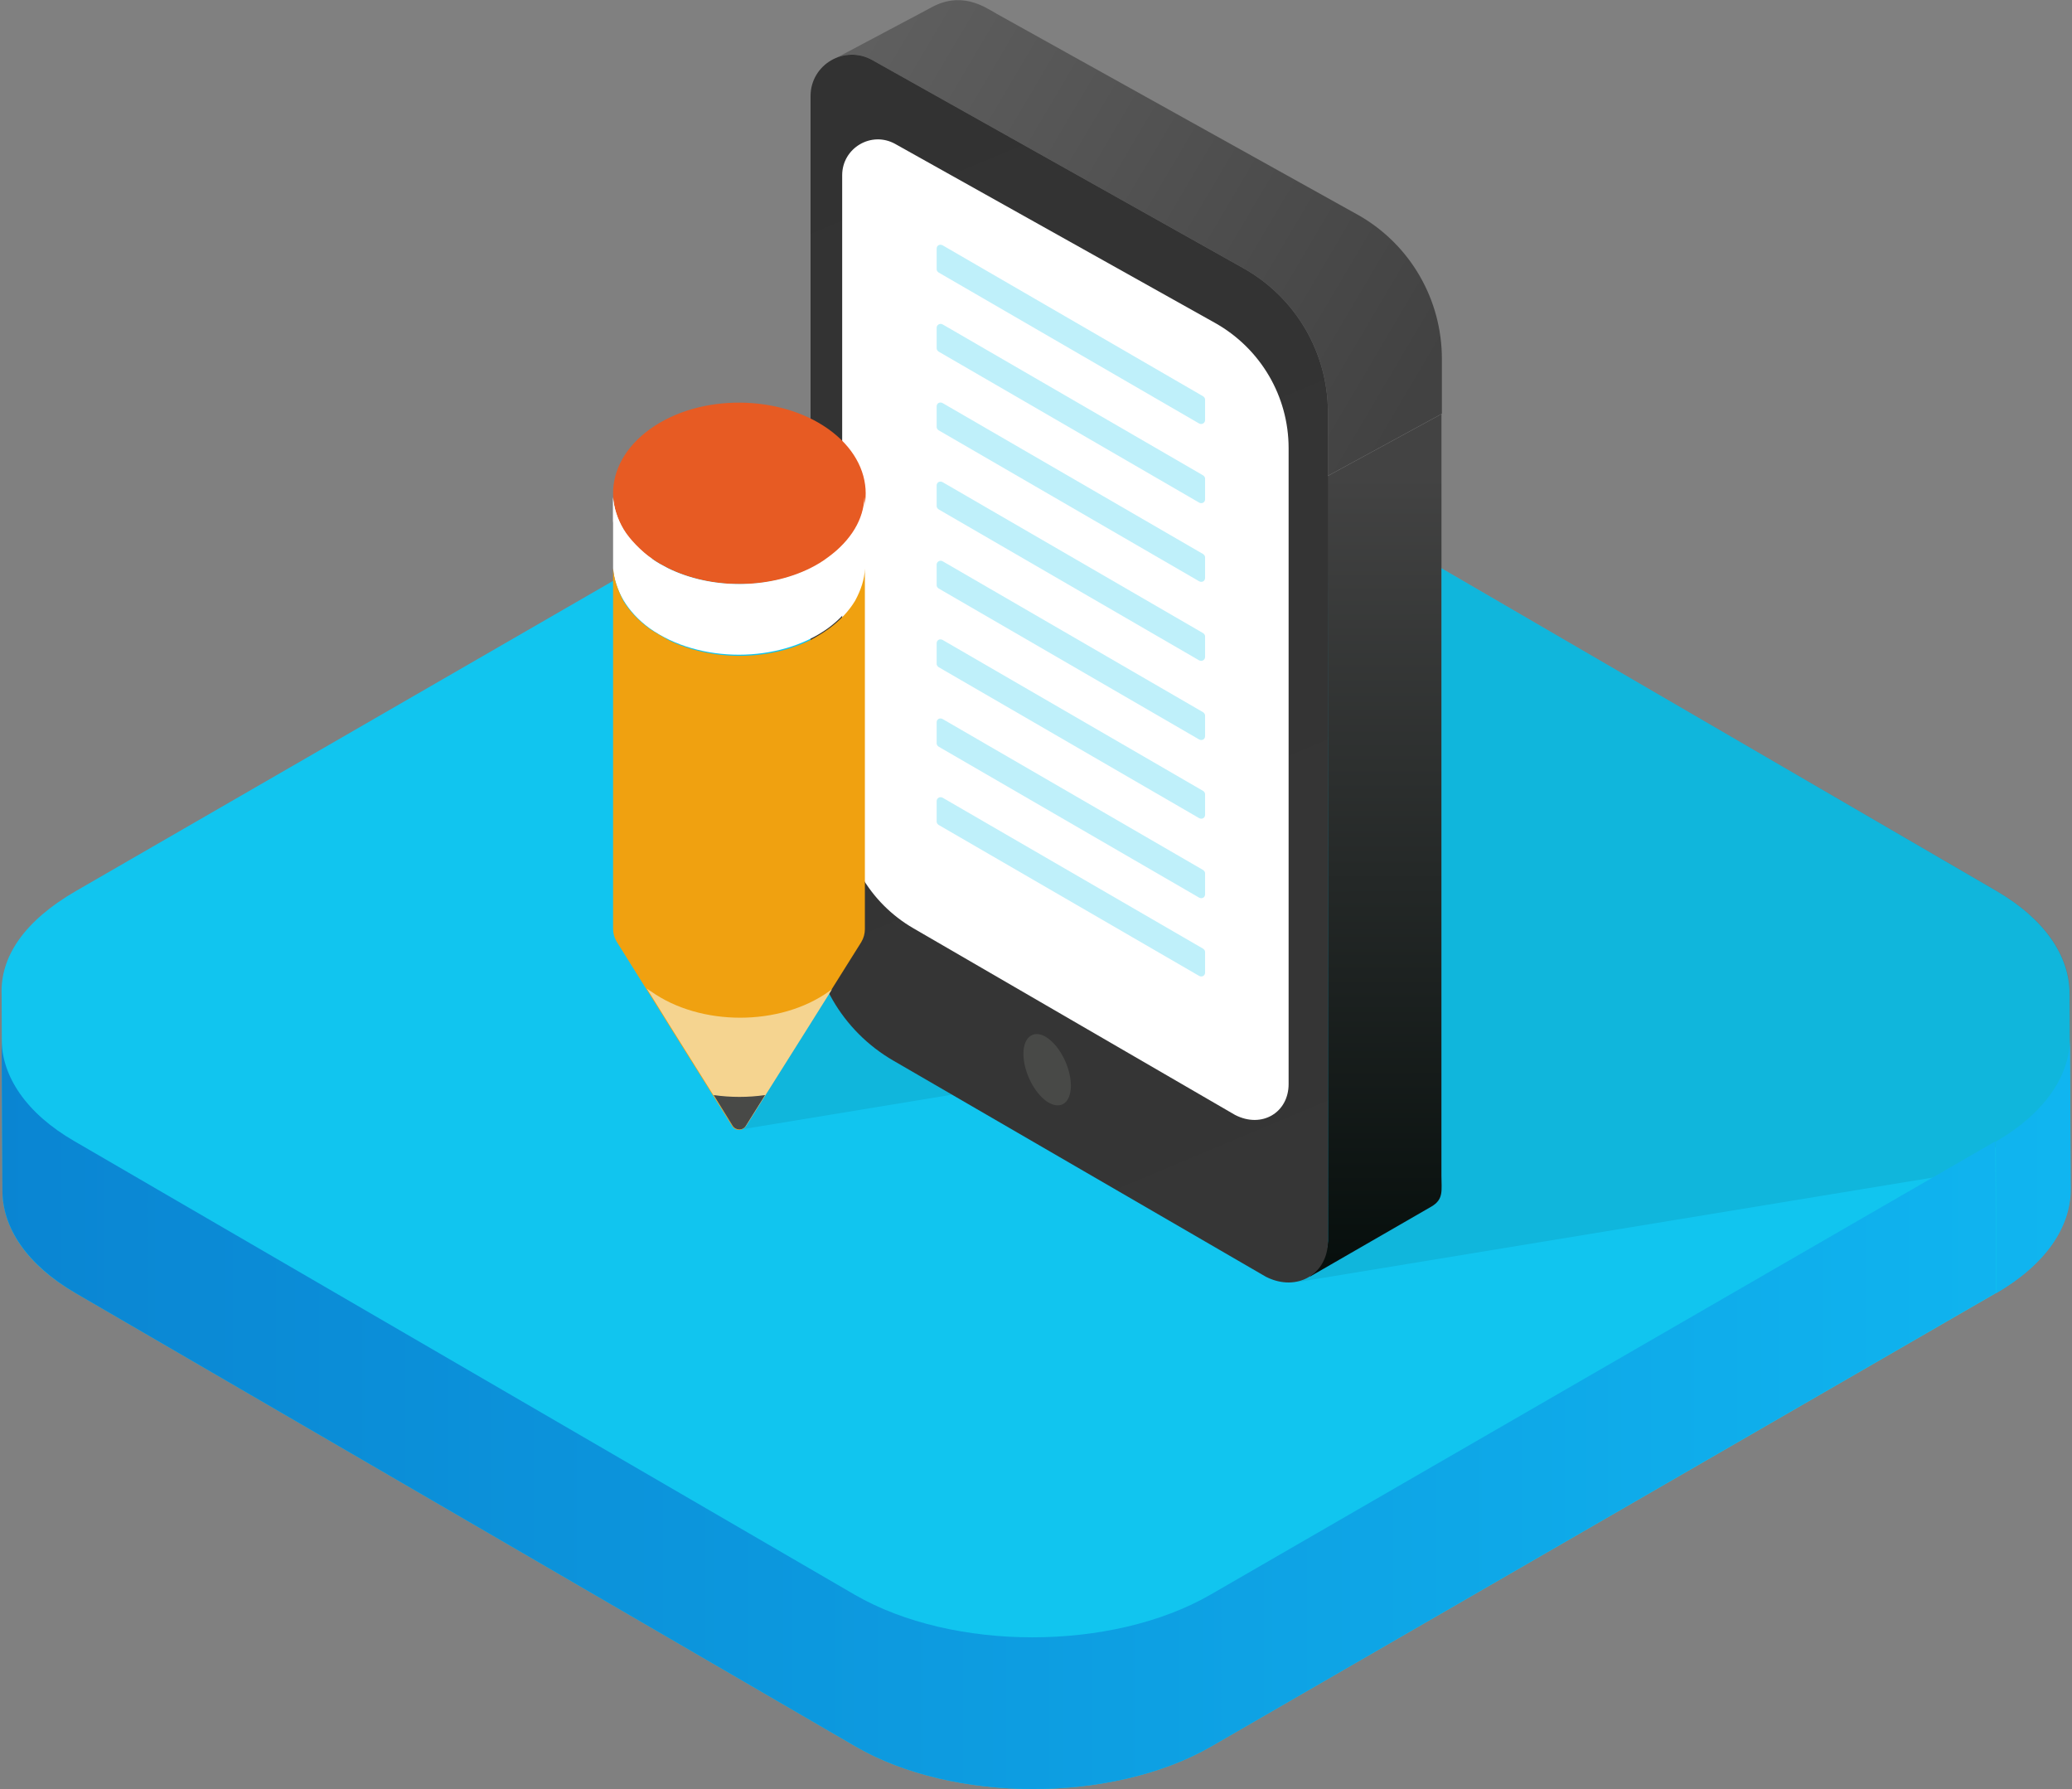 <?xml version="1.0" encoding="utf-8"?>
<!-- Generator: Adobe Illustrator 23.0.1, SVG Export Plug-In . SVG Version: 6.00 Build 0)  -->
<svg version="1.1" id="Layer_1" xmlns="http://www.w3.org/2000/svg" xmlns:xlink="http://www.w3.org/1999/xlink" x="0px" y="0px"
	 viewBox="0 0 511 441.1" style="enable-background:new 0 0 511 441.1;" xml:space="preserve">
<rect x="0" y="0" width="511" height="441.1" fill="#808080" stroke="none"/>
<style type="text/css">
	.st0{fill:none;}
	.st1{fill:#11C5EF;}
	.st2{opacity:8.000000e-02;fill-rule:evenodd;clip-rule:evenodd;enable-background:new    ;}
	.st3{fill-rule:evenodd;clip-rule:evenodd;fill:url(#SVGID_1_);}
	.st4{fill-rule:evenodd;clip-rule:evenodd;fill:url(#SVGID_2_);}
	.st5{fill-rule:evenodd;clip-rule:evenodd;fill:url(#SVGID_3_);}
	.st6{fill-rule:evenodd;clip-rule:evenodd;fill:url(#SVGID_4_);}
	.st7{fill:#484947;}
	.st8{fill-rule:evenodd;clip-rule:evenodd;fill:#FFFFFF;}
	.st9{fill:#BFF0FA;}
	.st10{fill:#E75B23;}
	.st11{fill-rule:evenodd;clip-rule:evenodd;fill:#F0A110;}
	.st12{fill-rule:evenodd;clip-rule:evenodd;fill:#F5D490;}
	.st13{fill-rule:evenodd;clip-rule:evenodd;fill:#484947;}
</style>
<rect y="-158.9" class="st0" width="510.5" height="600"/>
<path class="st1" d="M298.7,430.6l193.6-111.8c12.2-7.1,18.3-16.3,18.3-25.6l-0.2-48.3c0,0,0,0.1,0,0.1c0-9.2-6-18.3-18-25.3
	L300.1,107.9c-24.1-14-63.4-14-87.7,0L18.7,219.7C6.1,227,0,235.8,0.4,245.3c0,0.3,0-0.3,0,0l0.2,48.3c0,9.1,6,18.3,18,25.2
	L211,430.6C235.1,444.6,274.4,444.6,298.7,430.6z"/>
<path class="st2" d="M353,297.4c-3,1.8-27.9,16.1-29.9,17.3c-1,0.6-2,1.1-3.2,1.4h0.1l157.5-25.9l18-9c12.2-7.1,15-15.9,15-25.2
	l0-11c0,0,0,0,0,0c0,0,0,0,0,0c0-9.2-6-18.3-18-25.3l-136.9-79.5v149.6c0,0.5,0,1,0,1.5C355.7,294,355.7,295.8,353,297.4z"/>
<path class="st2" d="M234.8,269.9l-14.6-8.5c-6.8-4-12.2-9.7-15.7-16.5l-5.2,8.4L184,277.6c-0.3,0.6-0.9,0.9-1.5,0.9h0.1
	L234.8,269.9z"/>
<linearGradient id="SVGID_1_" gradientUnits="userSpaceOnUse" x1="529" y1="-67.02" x2="-22" y2="-67.02" gradientTransform="matrix(1 0 0 -1 0 281.476)">
	<stop  offset="0" style="stop-color:#0DA1D1"/>
	<stop  offset="0" style="stop-color:#10B7F1"/>
	<stop  offset="1" style="stop-color:#0A83D1"/>
</linearGradient>
<path class="st3" d="M510.5,255.9l0.2,37.3c0,9.3-6.1,18.5-18.3,25.6l-0.2-37.3C504.4,274.4,510.5,265.1,510.5,255.9z M0.6,293.5
	l-0.2-37.3c0,9.1,6,18.3,18,25.2l192.4,111.8c24.2,14,63.4,14,87.7,0l193.6-111.8l0.2,37.3L298.7,430.6c-24.3,14-63.6,14-87.7,0
	L18.6,318.8C6.6,311.8,0.6,302.7,0.6,293.5z"/>
<linearGradient id="SVGID_2_" gradientUnits="userSpaceOnUse" x1="201.268" y1="273.083" x2="350.324" y2="185.05" gradientTransform="matrix(1 0 0 -1 0 281.476)">
	<stop  offset="0" style="stop-color:#616161"/>
	<stop  offset="1" style="stop-color:#424242"/>
</linearGradient>
<path class="st4" d="M355.6,88.5V102l-28.1,15.3v-15.6c0-14.8-8-28.4-20.9-35.6l-91.5-51.3c-2.9-1.6-6-1.7-8.7-0.6l22.8-12.1
	c7.7-4.5,13.5-0.5,16.6,1.3l89.5,49.8C347.9,60.5,355.6,73.9,355.6,88.5z"/>
<linearGradient id="SVGID_3_" gradientUnits="userSpaceOnUse" x1="339.266" y1="163.976" x2="339.38" y2="-33.231" gradientTransform="matrix(1 0 0 -1 0 281.476)">
	<stop  offset="0" style="stop-color:#434343"/>
	<stop  offset="1" style="stop-color:#060E0C"/>
</linearGradient>
<path class="st5" d="M327.5,306c0,3.9-4.5,8.8-4.5,8.8s26.9-15.5,30-17.3c3.1-1.8,2.5-4,2.5-7.6c0-3.6,0-187.8,0-187.8l-28.1,15.3
	C327.5,117.3,327.5,302,327.5,306z"/>
<linearGradient id="SVGID_4_" gradientUnits="userSpaceOnUse" x1="200.411" y1="268.554" x2="327.411" y2="-34.446" gradientTransform="matrix(1 0 0 -1 0 281.476)">
	<stop  offset="0" style="stop-color:#323232"/>
	<stop  offset="1" style="stop-color:#363636"/>
</linearGradient>
<path class="st6" d="M215.1,14.8c-6.8-3.8-15.2,1.1-15.2,8.9v20.9v0v181.6c0,14.6,7.8,28,20.4,35.3l91.9,53.3
	c7.7,3.9,15.3-0.7,15.3-8.8V117.3v0v-15.6c0-14.8-8-28.4-20.9-35.6L215.1,14.8z"/>
<path class="st7" d="M258.3,255.9c3.2,2.2,5.8,7.4,5.8,11.8c0,4.3-2.6,6.1-5.9,3.9c-3.2-2.2-5.8-7.4-5.8-11.8
	C252.4,255.5,255.1,253.7,258.3,255.9z"/>
<path class="st8" d="M220.8,35.5c-5.9-3.3-13.1,1-13.1,7.7v18v0v137.2c0,12.6,6.7,24.2,17.6,30.5l79.3,46c6.6,3.4,13.2-0.6,13.2-7.6
	V124v0v-13.5c0-12.8-6.9-24.5-18-30.8L220.8,35.5z"/>
<path class="st9" d="M231,61.3c0-0.8,0.8-1.2,1.5-0.8l64.2,37.2c0.3,0.2,0.5,0.5,0.5,0.8v5.1c0,0.7-0.8,1.2-1.5,0.8l-64.2-37.2
	c-0.3-0.2-0.5-0.5-0.5-0.8V61.3z"/>
<path class="st9" d="M231,80.8c0-0.7,0.8-1.2,1.5-0.8l64.2,37.2c0.3,0.2,0.5,0.5,0.5,0.8v5.1c0,0.8-0.8,1.2-1.5,0.8l-64.2-37.2
	c-0.3-0.2-0.5-0.5-0.5-0.8V80.8z"/>
<path class="st9" d="M231,100.2c0-0.8,0.8-1.2,1.5-0.8l64.2,37.2c0.3,0.2,0.5,0.5,0.5,0.8v5.1c0,0.8-0.8,1.2-1.5,0.8l-64.2-37.2
	c-0.3-0.2-0.5-0.5-0.5-0.8V100.2z"/>
<path class="st9" d="M231,119.7c0-0.8,0.8-1.2,1.5-0.8l64.2,37.2c0.3,0.2,0.5,0.5,0.5,0.8v5.1c0,0.7-0.8,1.2-1.5,0.8l-64.2-37.2
	c-0.3-0.2-0.5-0.5-0.5-0.8V119.7z"/>
<path class="st9" d="M231,139.2c0-0.7,0.8-1.2,1.5-0.8l64.2,37.2c0.3,0.2,0.5,0.5,0.5,0.8v5.1c0,0.8-0.8,1.2-1.5,0.8l-64.2-37.2
	c-0.3-0.2-0.5-0.5-0.5-0.8V139.2z"/>
<path class="st9" d="M231,158.6c0-0.8,0.8-1.2,1.5-0.8l64.2,37.2c0.3,0.2,0.5,0.5,0.5,0.8v5.1c0,0.8-0.8,1.2-1.5,0.8l-64.2-37.2
	c-0.3-0.2-0.5-0.5-0.5-0.8V158.6z"/>
<path class="st9" d="M231,178.1c0-0.8,0.8-1.2,1.5-0.8l64.2,37.2c0.3,0.2,0.5,0.5,0.5,0.8v5.2c0,0.8-0.8,1.2-1.5,0.8l-64.2-37.2
	c-0.3-0.2-0.5-0.5-0.5-0.8V178.1z"/>
<path class="st9" d="M231,197.5c0-0.7,0.8-1.2,1.5-0.8l64.2,37.2c0.3,0.2,0.5,0.5,0.5,0.8v5.1c0,0.8-0.8,1.2-1.5,0.8l-64.2-37.2
	c-0.3-0.2-0.5-0.5-0.5-0.8V197.5z"/>
<path class="st10" d="M204.3,105.8c12.2,8.7,12.3,22.9,0.1,31.7c-12.1,8.7-31.8,8.7-44,0c-12.2-8.7-12.3-22.9-0.1-31.7
	C172.7,96.9,192.4,97.3,204.3,105.8z"/>
<path class="st8" d="M151.2,140.1v-17.5h0c0.2,2.6,1,5.2,2.4,7.7c0,0.1,0.1,0.1,0.1,0.2c1.5,2.5,3.7,4.9,6.6,6.9
	c0.2,0.1,0.4,0.2,0.5,0.4c1.2,0.9,2.6,1.6,3.9,2.3c10.6,5.2,24.6,5.2,35.1,0c1.6-0.8,3.1-1.7,4.4-2.7c2.9-2.1,5.1-4.5,6.6-7
	c1.5-2.5,2.3-5.2,2.4-7.9h0l0,17.5c0,0.1,0,0,0,0c-0.3,5.4-3.3,10.7-9,14.9c-12.1,8.7-31.8,8.7-44,0
	C154.7,150.9,151.6,145.5,151.2,140.1L151.2,140.1z"/>
<path class="st8" d="M151.2,128.4v-5.8h0c0.2,2.6,1.1,5.4,2.6,7.9c0,0.1,0-0.1,0,0c1.5,2.5,4.3,5.3,7.1,7.4c0.2,0.1-0.2-0.1,0,0
	c1.2,0.9,2.6,1.6,3.9,2.3c10.6,5.2,24.6,5.2,35.1,0c1.6-0.8,3.1-1.7,4.4-2.7c2.9-2.1,5.1-4.5,6.6-7c1.5-2.5,2.3-5.2,2.4-7.9h0l0,5.8
	c0,0.1,0,0,0,0c-0.3,5.4-3.3,10.7-9,14.9c-12.1,8.7-31.8,8.7-44,0C154.7,139.2,151.6,133.8,151.2,128.4z"/>
<path class="st11" d="M151.2,140.1v17.5l0,71.4c0,1.1,0.3,2.2,0.9,3.2l13.2,21.1c0,0,0,0,0,0l15.3,24.4c0.8,1.2,2.5,1.2,3.3,0
	l15.2-24.2c0,0,0,0,0,0l13.3-21.2c0.6-1,0.9-2.1,0.9-3.2l0-88.9h0c-0.1,2.7-1,5.3-2.4,7.9c-1.5,2.5-3.7,4.9-6.6,7
	c-1.4,1-2.9,1.9-4.4,2.7c-10.5,5.2-24.5,5.2-35.1,0c-0.7-0.4-3.8-2.2-4.5-2.7c-0.6-0.4,0.6,0.4,0,0c-0.2-0.1,0.2,0.1,0,0
	c-2.9-2.1-5.1-4.5-6.6-7C152.4,145.5,151.4,142.8,151.2,140.1L151.2,140.1z"/>
<path class="st12" d="M165.4,253.2l-5.9-9.5c0.3,0.2,0.6,0.5,1,0.7c12.2,8.7,31.9,8.7,44,0c0.2-0.2,0.5-0.3,0.7-0.5l-5.9,9.4
	L184,277.6c-0.8,1.2-2.5,1.2-3.3,0L165.4,253.2z"/>
<path class="st13" d="M180.7,277.6L176,270c4.2,0.6,8.5,0.6,12.7,0l-4.7,7.5C183.3,278.8,181.5,278.8,180.7,277.6z"/>
</svg>

